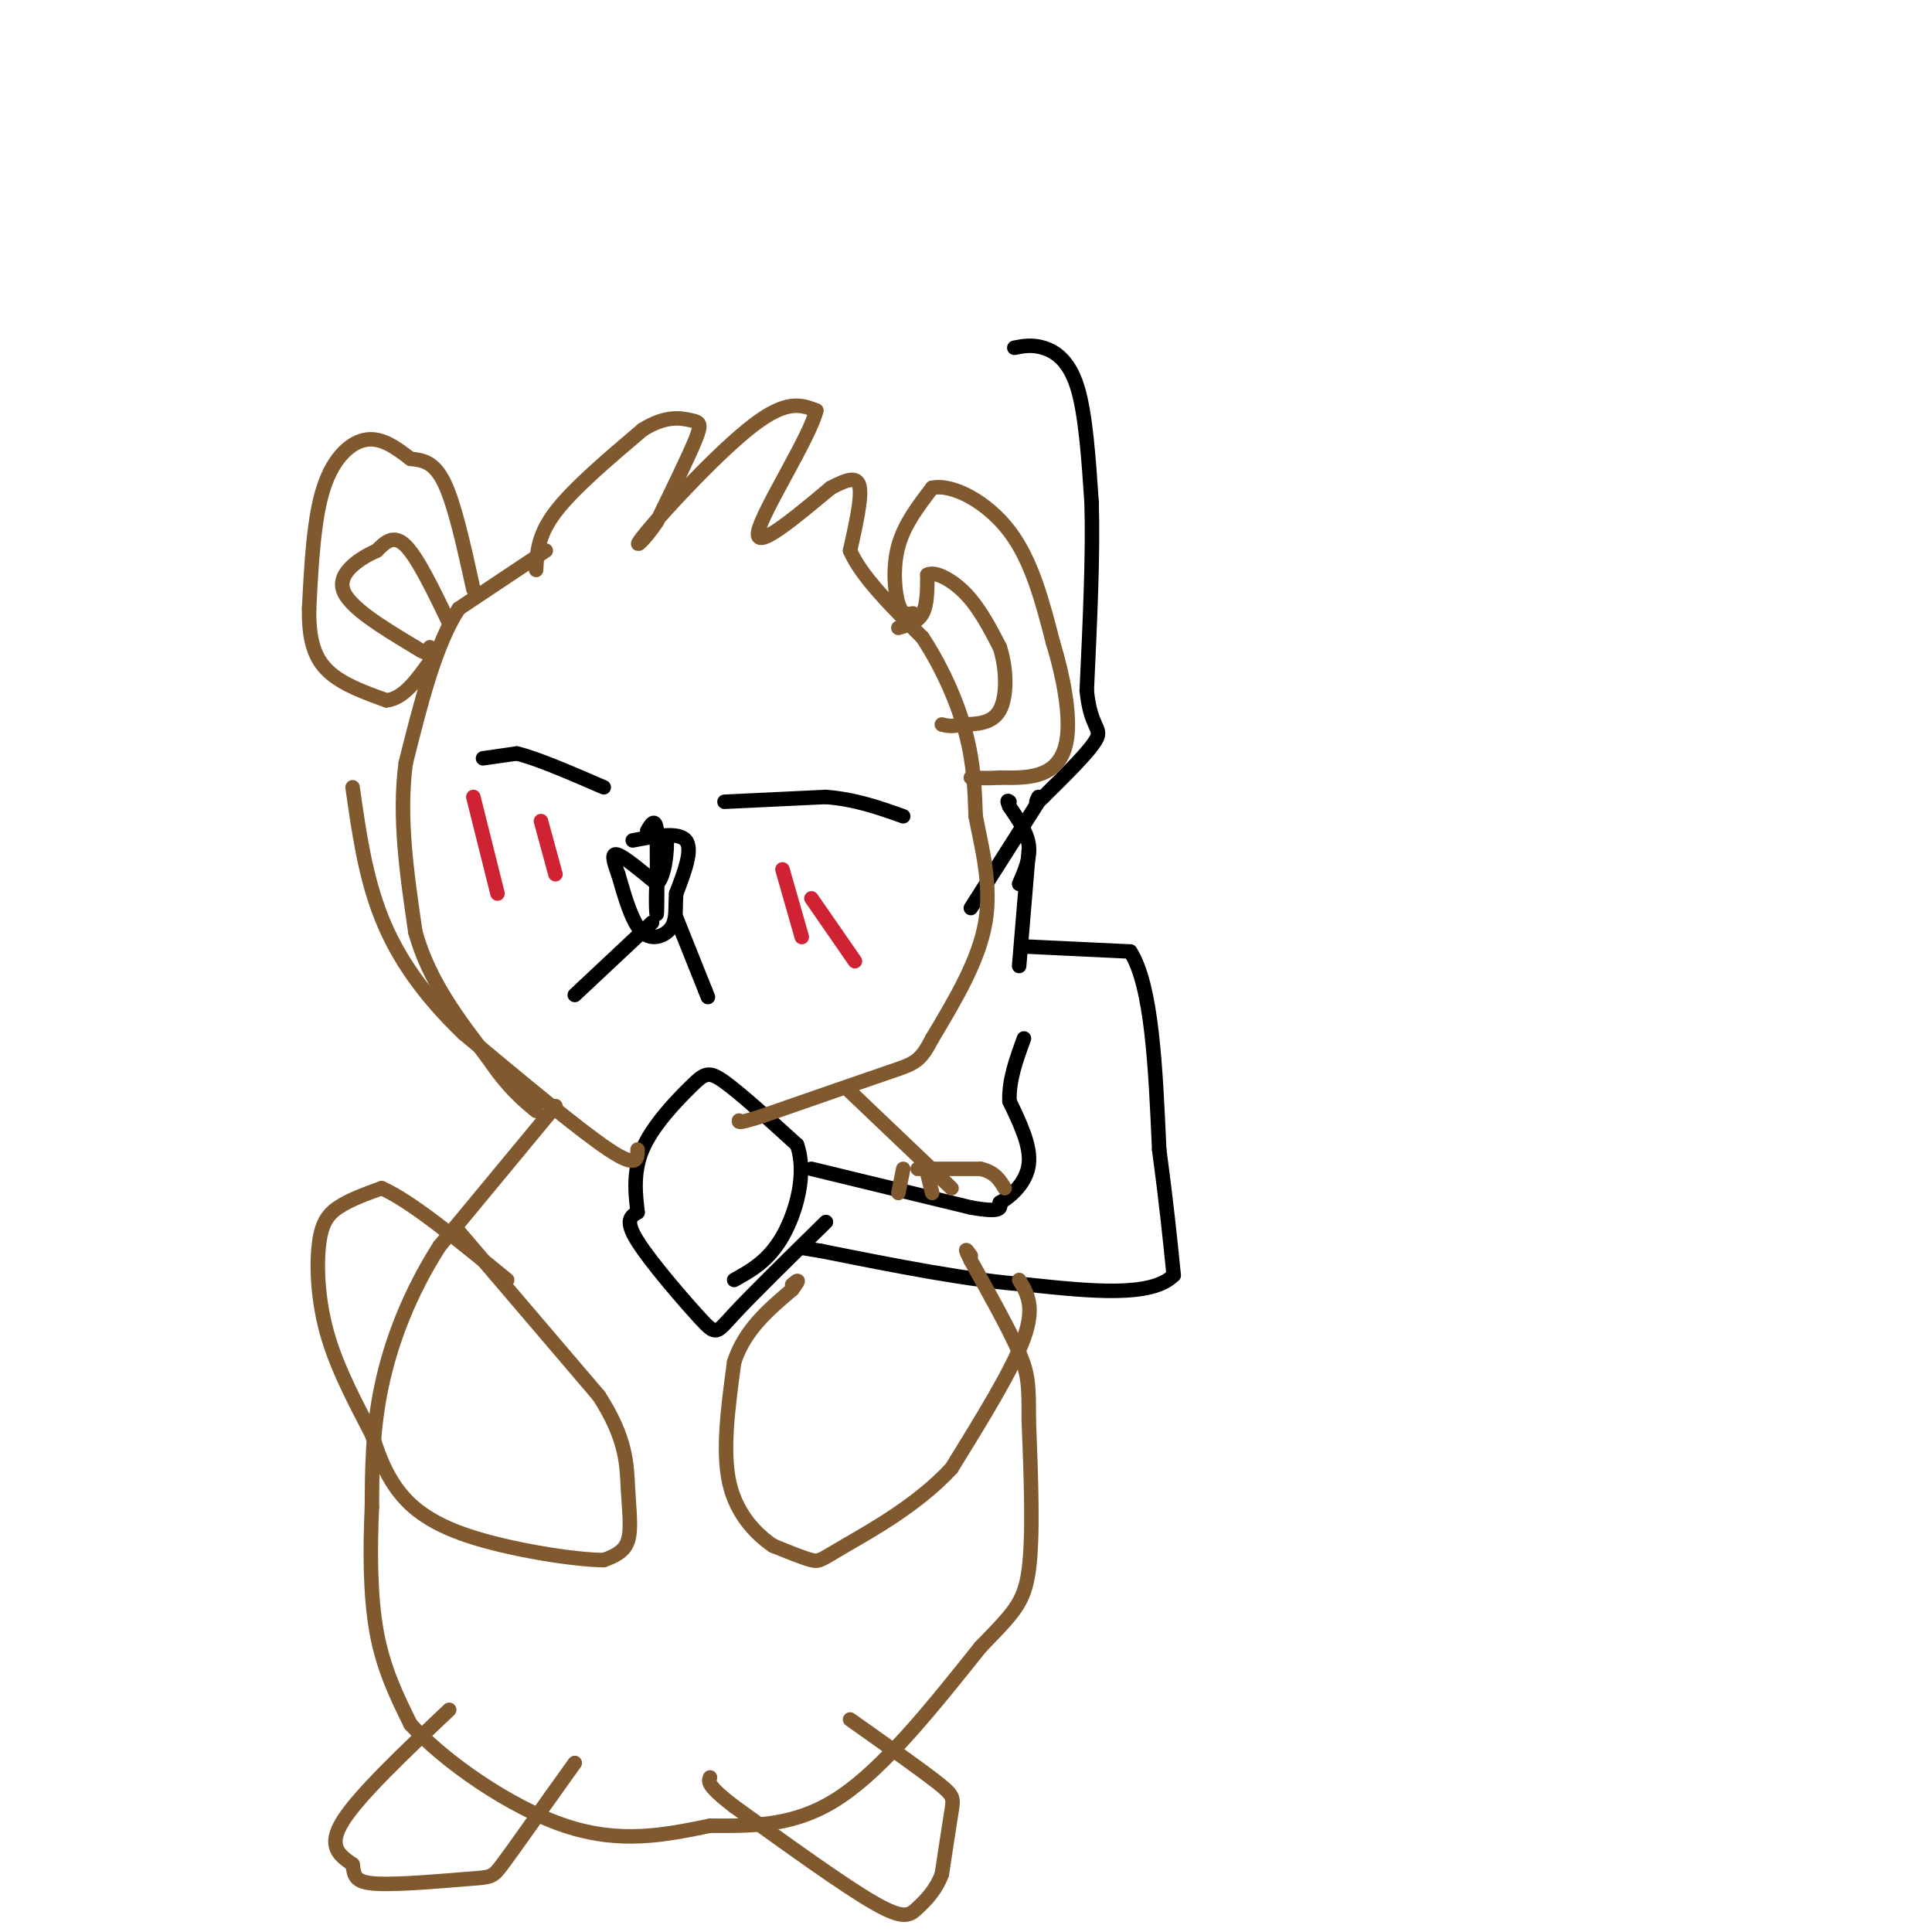 <svg viewBox='0 0 400 400' version='1.1' xmlns='http://www.w3.org/2000/svg' xmlns:xlink='http://www.w3.org/1999/xlink'><g fill='none' stroke='rgb(0,0,0)' stroke-width='3' stroke-linecap='round' stroke-linejoin='round'><path d='M210,72c1.822,-0.356 3.644,-0.711 6,0c2.356,0.711 5.244,2.489 7,8c1.756,5.511 2.378,14.756 3,24'/><path d='M226,104c0.333,10.500 -0.333,24.750 -1,39'/><path d='M225,143c0.778,7.756 3.222,7.644 2,10c-1.222,2.356 -6.111,7.178 -11,12'/><path d='M216,165c-2.000,2.000 -1.500,1.000 -1,0'/><path d='M215,166c0.000,0.000 -14.000,22.000 -14,22'/><path d='M213,176c0.000,0.000 -2.000,24.000 -2,24'/><path d='M211,183c1.167,-2.667 2.333,-5.333 2,-8c-0.333,-2.667 -2.167,-5.333 -4,-8'/><path d='M209,167c-0.667,-1.500 -0.333,-1.250 0,-1'/><path d='M213,196c0.000,0.000 21.000,1.000 21,1'/><path d='M234,197c4.500,7.000 5.250,24.000 6,41'/><path d='M240,238c1.500,11.167 2.250,18.583 3,26'/><path d='M243,264c-4.500,4.667 -17.250,3.333 -30,2'/><path d='M213,266c-12.167,-0.833 -27.583,-3.917 -43,-7'/><path d='M170,259c-7.167,-1.167 -3.583,-0.583 0,0'/><path d='M171,253c-7.625,7.476 -15.250,14.952 -19,19c-3.750,4.048 -3.625,4.667 -7,1c-3.375,-3.667 -10.250,-11.619 -13,-16c-2.750,-4.381 -1.375,-5.190 0,-6'/><path d='M132,251c-0.316,-3.142 -1.105,-7.997 1,-13c2.105,-5.003 7.105,-10.155 10,-13c2.895,-2.845 3.684,-3.384 7,-1c3.316,2.384 9.158,7.692 15,13'/><path d='M165,237c2.111,5.844 -0.111,13.956 -3,19c-2.889,5.044 -6.444,7.022 -10,9'/><path d='M168,242c0.000,0.000 33.000,8.000 33,8'/><path d='M201,250c6.500,1.167 6.250,0.083 6,-1'/><path d='M207,249c2.444,-1.356 5.556,-4.244 6,-8c0.444,-3.756 -1.778,-8.378 -4,-13'/><path d='M209,228c-0.167,-4.333 1.417,-8.667 3,-13'/></g>
<g fill='none' stroke='rgb(129,89,47)' stroke-width='3' stroke-linecap='round' stroke-linejoin='round'><path d='M111,118c0.167,-3.583 0.333,-7.167 4,-12c3.667,-4.833 10.833,-10.917 18,-17'/><path d='M133,89c4.893,-3.119 8.125,-2.417 10,-2c1.875,0.417 2.393,0.548 1,4c-1.393,3.452 -4.696,10.226 -8,17'/><path d='M136,108c-2.845,4.357 -5.958,6.750 -2,2c3.958,-4.750 14.988,-16.643 22,-22c7.012,-5.357 10.006,-4.179 13,-3'/><path d='M169,85c-1.311,5.489 -11.089,20.711 -12,25c-0.911,4.289 7.044,-2.356 15,-9'/><path d='M172,101c3.756,-1.978 5.644,-2.422 6,0c0.356,2.422 -0.822,7.711 -2,13'/><path d='M176,114c2.167,5.167 8.583,11.583 15,18'/><path d='M191,132c4.244,6.489 7.356,13.711 9,20c1.644,6.289 1.822,11.644 2,17'/><path d='M202,169c1.244,6.467 3.356,14.133 2,22c-1.356,7.867 -6.178,15.933 -11,24'/><path d='M193,215c-2.556,4.889 -3.444,5.111 -9,7c-5.556,1.889 -15.778,5.444 -26,9'/><path d='M158,231c-5.167,1.667 -5.083,1.333 -5,1'/><path d='M132,238c0.000,2.000 0.000,4.000 -6,0c-6.000,-4.000 -18.000,-14.000 -30,-24'/><path d='M96,214c-8.178,-7.867 -13.622,-15.533 -17,-24c-3.378,-8.467 -4.689,-17.733 -6,-27'/><path d='M113,114c0.000,0.000 -18.000,12.000 -18,12'/><path d='M95,126c-4.833,7.333 -7.917,19.667 -11,32'/><path d='M84,158c-1.500,11.167 0.250,23.083 2,35'/><path d='M86,193c2.833,10.167 8.917,18.083 15,26'/><path d='M101,219c4.167,6.167 7.083,8.583 10,11'/><path d='M98,122c-1.917,-8.750 -3.833,-17.500 -6,-22c-2.167,-4.500 -4.583,-4.750 -7,-5'/><path d='M85,95c-2.619,-1.976 -5.667,-4.417 -9,-4c-3.333,0.417 -6.952,3.690 -9,10c-2.048,6.310 -2.524,15.655 -3,25'/><path d='M64,126c-0.111,6.511 1.111,10.289 4,13c2.889,2.711 7.444,4.356 12,6'/><path d='M80,145c3.500,-0.333 6.250,-4.167 9,-8'/><path d='M189,127c-1.111,0.222 -2.222,0.444 -3,-2c-0.778,-2.444 -1.222,-7.556 0,-12c1.222,-4.444 4.111,-8.222 7,-12'/><path d='M193,101c4.244,-0.889 11.356,2.889 16,9c4.644,6.111 6.822,14.556 9,23'/><path d='M218,133c2.262,7.393 3.417,14.375 3,19c-0.417,4.625 -2.405,6.893 -5,8c-2.595,1.107 -5.798,1.054 -9,1'/><path d='M207,161c-2.500,0.167 -4.250,0.083 -6,0'/><path d='M93,129c-3.250,-6.750 -6.500,-13.500 -9,-16c-2.500,-2.500 -4.250,-0.750 -6,1'/><path d='M78,114c-3.156,1.400 -8.044,4.400 -7,8c1.044,3.600 8.022,7.800 15,12'/><path d='M86,134c3.000,2.000 3.000,1.000 3,0'/><path d='M186,130c2.000,-0.583 4.000,-1.167 5,-3c1.000,-1.833 1.000,-4.917 1,-8'/><path d='M192,119c1.622,-0.844 5.178,1.044 8,4c2.822,2.956 4.911,6.978 7,11'/><path d='M207,134c1.444,4.467 1.556,10.133 0,13c-1.556,2.867 -4.778,2.933 -8,3'/><path d='M199,150c-2.000,0.500 -3.000,0.250 -4,0'/><path d='M115,229c0.000,0.000 -24.000,29.000 -24,29'/><path d='M91,258c-6.311,9.844 -10.089,19.956 -12,29c-1.911,9.044 -1.956,17.022 -2,25'/><path d='M77,312c-0.400,8.822 -0.400,18.378 1,26c1.400,7.622 4.200,13.311 7,19'/><path d='M85,357c6.867,7.622 20.533,17.178 32,21c11.467,3.822 20.733,1.911 30,0'/><path d='M147,378c9.378,0.044 17.822,0.156 27,-6c9.178,-6.156 19.089,-18.578 29,-31'/><path d='M203,341c6.733,-7.000 9.067,-9.000 10,-16c0.933,-7.000 0.467,-19.000 0,-31'/><path d='M213,294c0.000,-7.089 0.000,-9.311 -2,-14c-2.000,-4.689 -6.000,-11.844 -10,-19'/><path d='M201,261c-1.667,-3.333 -0.833,-2.167 0,-1'/><path d='M197,246c0.000,0.000 -21.000,-20.000 -21,-20'/><path d='M95,255c0.000,0.000 29.000,34.000 29,34'/><path d='M124,289c5.786,8.952 5.750,14.333 6,19c0.250,4.667 0.786,8.619 0,11c-0.786,2.381 -2.893,3.190 -5,4'/><path d='M125,323c-6.274,-0.048 -19.458,-2.167 -28,-5c-8.542,-2.833 -12.440,-6.381 -15,-10c-2.560,-3.619 -3.780,-7.310 -5,-11'/><path d='M77,297c-2.656,-5.195 -6.794,-12.681 -9,-20c-2.206,-7.319 -2.478,-14.470 -2,-19c0.478,-4.530 1.708,-6.437 4,-8c2.292,-1.563 5.646,-2.781 9,-4'/><path d='M79,246c5.833,2.500 15.917,10.750 26,19'/><path d='M192,243c0.000,0.000 1.000,4.000 1,4'/><path d='M190,242c0.000,0.000 13.000,0.000 13,0'/><path d='M203,242c3.000,0.667 4.000,2.333 5,4'/><path d='M211,265c1.667,2.750 3.333,5.500 1,12c-2.333,6.500 -8.667,16.750 -15,27'/><path d='M197,304c-6.976,7.583 -16.917,13.042 -22,16c-5.083,2.958 -5.310,3.417 -7,3c-1.690,-0.417 -4.845,-1.708 -8,-3'/><path d='M160,320c-3.289,-2.244 -7.511,-6.356 -9,-13c-1.489,-6.644 -0.244,-15.822 1,-25'/><path d='M152,282c2.167,-6.667 7.083,-10.833 12,-15'/><path d='M164,267c2.000,-2.667 1.000,-1.833 0,-1'/><path d='M187,242c0.000,0.000 -1.000,5.000 -1,5'/><path d='M93,354c-9.333,8.833 -18.667,17.667 -22,23c-3.333,5.333 -0.667,7.167 2,9'/><path d='M73,386c0.370,2.356 0.295,3.745 5,4c4.705,0.255 14.190,-0.624 19,-1c4.810,-0.376 4.946,-0.250 7,-3c2.054,-2.750 6.027,-8.375 10,-14'/><path d='M114,372c2.500,-3.500 3.750,-5.250 5,-7'/><path d='M176,356c7.222,5.111 14.444,10.222 18,13c3.556,2.778 3.444,3.222 3,6c-0.444,2.778 -1.222,7.889 -2,13'/><path d='M195,388c-1.250,3.417 -3.375,5.458 -5,7c-1.625,1.542 -2.750,2.583 -9,-1c-6.250,-3.583 -17.625,-11.792 -29,-20'/><path d='M152,374c-5.667,-4.333 -5.333,-5.167 -5,-6'/></g>
<g fill='none' stroke='rgb(0,0,0)' stroke-width='3' stroke-linecap='round' stroke-linejoin='round'><path d='M100,157c0.000,0.000 7.000,-1.000 7,-1'/><path d='M107,156c4.167,1.000 11.083,4.000 18,7'/><path d='M150,166c0.000,0.000 21.000,-1.000 21,-1'/><path d='M171,165c6.167,0.500 11.083,2.250 16,4'/><path d='M131,174c4.750,-0.917 9.500,-1.833 11,0c1.500,1.833 -0.250,6.417 -2,11'/><path d='M140,185c-0.238,3.083 0.167,5.292 -1,7c-1.167,1.708 -3.905,2.917 -6,1c-2.095,-1.917 -3.548,-6.958 -5,-12'/><path d='M128,181c-1.133,-3.022 -1.467,-4.578 0,-4c1.467,0.578 4.733,3.289 8,6'/><path d='M136,183c1.778,-1.422 2.222,-7.978 2,-9c-0.222,-1.022 -1.111,3.489 -2,8'/><path d='M136,182c-0.311,3.556 -0.089,8.444 0,7c0.089,-1.444 0.044,-9.222 0,-17'/><path d='M136,172c-0.333,-2.833 -1.167,-1.417 -2,0'/><path d='M135,191c0.000,0.000 -16.000,15.000 -16,15'/><path d='M140,190c0.000,0.000 6.000,15.000 6,15'/><path d='M146,205c1.000,2.500 0.500,1.250 0,0'/></g>
<g fill='none' stroke='rgb(207,34,51)' stroke-width='3' stroke-linecap='round' stroke-linejoin='round'><path d='M98,165c0.000,0.000 5.000,20.000 5,20'/><path d='M112,170c0.000,0.000 3.000,11.000 3,11'/><path d='M162,180c0.000,0.000 4.000,14.000 4,14'/><path d='M168,186c0.000,0.000 9.000,13.000 9,13'/></g>
</svg>